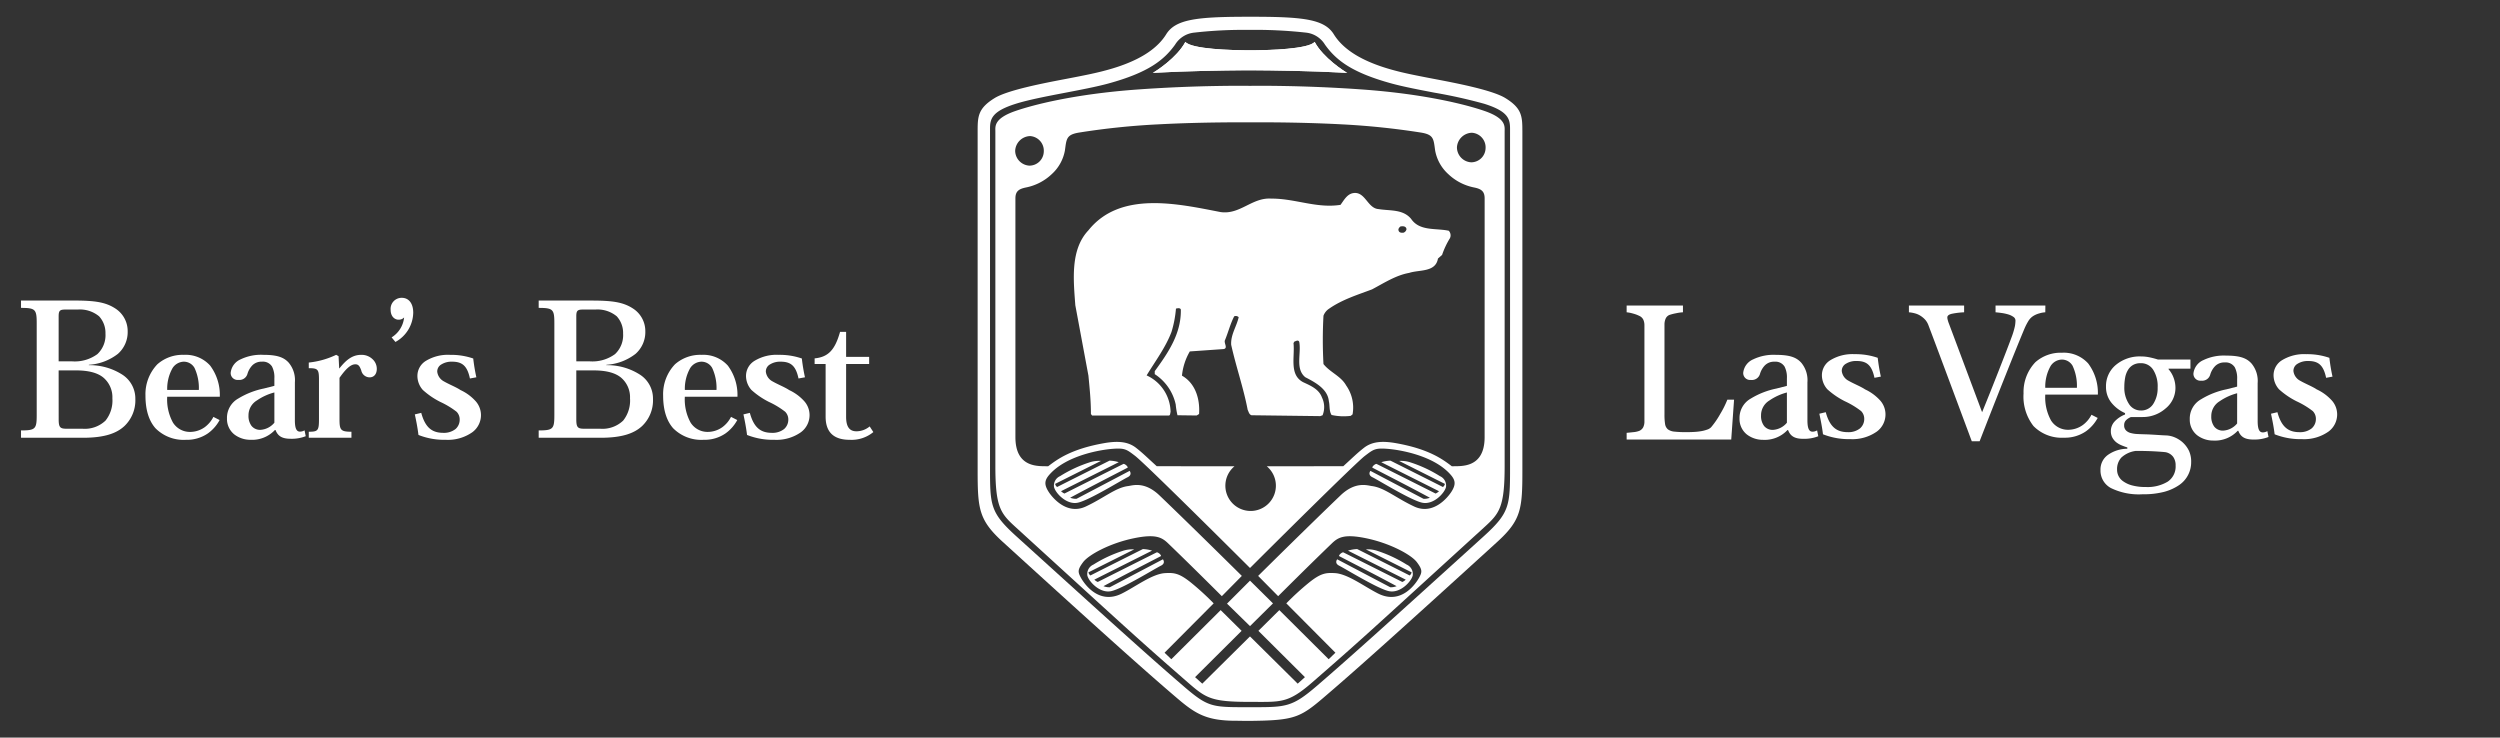 <?xml version="1.0" encoding="UTF-8"?> <svg xmlns="http://www.w3.org/2000/svg" xmlns:xlink="http://www.w3.org/1999/xlink" id="Group_285" data-name="Group 285" width="480" height="141.625" viewBox="0 0 480 141.625"><rect x="0" y="0" width="480" height="141.625" fill="#333333" stroke="none"/><defs><clipPath id="clip-path"><rect id="Rectangle_114" data-name="Rectangle 114" width="480" height="141.625" fill="#fff"></rect></clipPath></defs><g id="Group_285-2" data-name="Group 285" clip-path="url(#clip-path)"><path id="Path_228" data-name="Path 228" d="M271.932,9.656c1.235,1.424,9.149,1.591,11.653,1.608.452,0,1.051,0,1.61,0,2.6-.02,10.344-.2,11.566-1.608,1.609,3.039,5.712,5.674,6.25,5.942-7.22-.4-14.838-.474-17.593-.49-.557,0-1.513,0-2.637,0-3.092.022-10.27.114-17.1.488.537-.268,4.647-2.9,6.255-5.942" transform="translate(-44.344 -1.612)" fill="#fff"></path><path id="Path_229" data-name="Path 229" d="M285.417,15.109c2.755.017,10.373.094,17.592.49-.536-.268-4.64-2.9-6.25-5.942-1.222,1.41-8.967,1.588-11.566,1.608-.557,0-1.156,0-1.609,0-2.5-.017-10.419-.184-11.653-1.608-1.608,3.04-5.718,5.674-6.255,5.942,6.834-.374,14.011-.466,17.1-.488,1.125,0,2.079,0,2.638,0" transform="translate(-44.344 -1.612)" fill="#fff"></path><path id="Path_230" data-name="Path 230" d="M329.145,109.137a24.827,24.827,0,0,0-5.6-2.621,5.74,5.74,0,0,0-2.227-.295l8.787,4.406a1.02,1.02,0,0,1-.386.6c-.211-.121-10.073-5.065-10.073-5.065a6.744,6.744,0,0,0-1.761.3c1.761.893,8.074,4.05,11.084,5.57a2.226,2.226,0,0,1-.654.449s-11.086-5.573-11.351-5.693c-.237,0-.8.418-.8.716,3.843,1.994,7,3.6,11.053,5.782a2.937,2.937,0,0,1-1.22.207L315.8,108.127s-.595.742.386,1.222c1.164.569,7.36,4.408,9.537,4.884s4.289-1.817,4.585-2.981a1.969,1.969,0,0,0-1.163-2.115" transform="translate(-52.68 -17.719)" fill="#fff"></path><path id="Path_231" data-name="Path 231" d="M308.517,129.733c1.163.57,7.36,4.411,9.536,4.886s4.288-1.817,4.585-2.981a1.97,1.97,0,0,0-1.161-2.117,24.98,24.98,0,0,0-5.6-2.623,5.83,5.83,0,0,0-2.228-.295l8.785,4.408a1.012,1.012,0,0,1-.382.6c-.212-.122-10.074-5.069-10.074-5.069a6.837,6.837,0,0,0-1.759.3c1.759.9,8.071,4.052,11.081,5.573a2.163,2.163,0,0,1-.654.444s-11.084-5.57-11.349-5.692c-.238,0-.8.418-.8.716,3.843,1.994,7,3.6,11.051,5.782a2.924,2.924,0,0,1-1.218.207l-10.189-5.365s-.6.744.384,1.227" transform="translate(-51.4 -21.121)" fill="#fff"></path><path id="Path_232" data-name="Path 232" d="M254.9,133.871a2.937,2.937,0,0,1-1.221-.207c4.053-2.177,7.21-3.788,11.052-5.781,0-.3-.566-.716-.8-.716-.266.122-11.348,5.692-11.348,5.692a2.159,2.159,0,0,1-.656-.444c3.009-1.521,9.322-4.678,11.083-5.573a6.87,6.87,0,0,0-1.761-.3s-9.862,4.947-10.072,5.069a1.015,1.015,0,0,1-.383-.6l8.786-4.408a5.836,5.836,0,0,0-2.229.295,24.86,24.86,0,0,0-5.6,2.623,1.974,1.974,0,0,0-1.162,2.117c.3,1.164,2.41,3.458,4.586,2.981s8.373-4.316,9.537-4.886c.981-.483.384-1.226.384-1.226Z" transform="translate(-41.815 -21.121)" fill="#fff"></path><path id="Path_233" data-name="Path 233" d="M247.227,113.489a2.934,2.934,0,0,1-1.22-.207c4.053-2.177,7.21-3.788,11.052-5.781,0-.3-.566-.716-.8-.716-.268.121-11.351,5.693-11.351,5.693a2.178,2.178,0,0,1-.656-.449c3.012-1.52,9.323-4.676,11.083-5.569a6.715,6.715,0,0,0-1.76-.3s-9.862,4.945-10.072,5.065a1.023,1.023,0,0,1-.386-.6l8.788-4.407a5.758,5.758,0,0,0-2.23.295,25.015,25.015,0,0,0-5.6,2.621,1.975,1.975,0,0,0-1.164,2.116c.3,1.163,2.413,3.459,4.589,2.981s8.373-4.315,9.534-4.885c.984-.48.387-1.221.387-1.221Z" transform="translate(-40.535 -17.719)" fill="#fff"></path><path id="Path_234" data-name="Path 234" d="M287.2,133.82l-4.413,4.415,4.415,4.315,4.411-4.363Z" transform="translate(-47.2 -22.336)" fill="#fff"></path><path id="Path_235" data-name="Path 235" d="M319.445,51.722c-2.494-.527-5.562.121-7.19-2.254-1.56-1.92-4.077-1.536-6.262-1.9-2.18-.143-2.561-3.571-5.008-3.043-1.1.264-1.68,1.391-2.3,2.229-4.6.719-8.679-1.222-13.305-1.2-3.69-.239-5.968,3.115-9.709,2.589-8.174-1.583-19.277-4.146-25.387,3.5-3.5,3.694-2.878,9.519-2.518,14.384l2.518,13.521c.238,2.493.479,4.771.479,7.36l.216.29h14.789c.266-.1.194-.456.29-.672a7.854,7.854,0,0,0-4.6-7.025c1.677-2.757,3.645-5.368,4.774-8.343a21.248,21.248,0,0,0,.859-4.483c.29-.072.862-.193.937.217.072,4.6-2.423,8.244-5.011,11.795v.574a9.291,9.291,0,0,1,4.027,5.826,14.645,14.645,0,0,0,.337,2.063l3.691.049.456-.29c.192-2.754-.624-5.847-3.284-7.36a11.46,11.46,0,0,1,1.507-4.65l6.5-.456c.844-.167.076-1.056.219-1.632.648-1.533,1.031-3.163,1.8-4.65a.759.759,0,0,1,.863.169c-.406,1.8-1.558,3.357-1.439,5.3.937,4.217,2.351,8.222,3.167,12.49.193.36.262.886.741,1.031l13.187.167.454-.167a4.206,4.206,0,0,0-.119-3.406c-.576-1.605-2.182-2.276-3.573-2.923-2.777-1.416-1.6-4.89-1.893-7.529l.168-.286c.287-.072.719-.409.934.047.432,2.254-.812,5.155,1.151,6.787,1.824.958,4.315,2.226,4.53,4.6.217.862.026,1.893.531,2.661a10.926,10.926,0,0,0,3.667.167l.36-.287a7.379,7.379,0,0,0-1.222-5.537c-1.009-1.824-3.093-2.519-4.364-4.125a84.868,84.868,0,0,1,0-9.277,2.769,2.769,0,0,1,1.1-1.367c2.518-1.749,5.418-2.636,8.225-3.694,2.3-1.22,4.579-2.708,7.12-3.162,1.965-.648,5.079-.072,5.537-2.757l.791-.695a15.529,15.529,0,0,1,1.511-3.213,1.279,1.279,0,0,0-.241-1.437m-8.681.381c-.382.052-.814,0-.934-.381-.143-.312.12-.647.362-.816.429-.07,1.061-.09,1.15.511a.865.865,0,0,1-.577.686" transform="translate(-41.306 -7.423)" fill="#fff"></path><path id="Path_236" data-name="Path 236" d="M323.334,24.612c-3.232-1.12-11.153-3.24-23.451-4.128-11.868-.861-21.594-.7-21.594-.7s-9.725-.161-21.594.7c-12.295.888-20.217,3.008-23.448,4.128-4.184,1.446-3.848,2.992-3.848,3.928V92.83c0,7.829,1,9.047,3.848,11.64,22.892,20.881,23.689,21.657,33.03,29.791,3.578,3.117,4.555,3.8,12.012,3.8,5.941,0,7.264.343,12.013-3.8,9.341-8.134,10.137-8.91,33.032-29.791,2.844-2.593,3.844-3.811,3.844-11.64V28.54c0-.936.337-2.482-3.844-3.928M233.2,32.243a2.962,2.962,0,0,1,2.861-2.815,2.812,2.812,0,0,1,2.634,2.994,2.769,2.769,0,0,1-2.77,2.682,2.889,2.889,0,0,1-2.725-2.861m83.742,65.5c-.65,1.016-3.441,4.514-7.108,2.817-3.477-1.616-5.727-3.632-8.132-3.933-.858-.107-3.154-.968-6.032,1.787-6.211,5.943-15.819,15.459-15.819,15.459l3.845,3.891s5.674-5.677,10.32-10.145c1.2-1.151,2.385-1.829,6.526-.984,4.6.942,8.713,3.172,9.784,4.6s1.03,1.879.449,2.948-3.378,5.331-7.867,3.087c-2.673-1.339-5.859-3.806-8.358-3.934-1.693-.09-2.677,0-5,1.879a51.334,51.334,0,0,0-4.291,3.931l9.428,9.475-1.292,1.25-9.476-9.429-4.019,3.98,8.934,8.892-1.386,1.25-9.161-9.072-9.159,9.072-1.386-1.25,8.937-8.892-4.022-3.98-9.473,9.429-1.3-1.25,9.429-9.475a51.379,51.379,0,0,0-4.289-3.931c-2.326-1.879-3.3-1.969-5-1.879-2.5.128-5.682,2.6-8.359,3.934-4.489,2.244-7.286-2.019-7.865-3.087s-.626-1.516.447-2.948,5.184-3.662,9.787-4.6c4.141-.845,5.328-.167,6.526.984,4.645,4.469,10.321,10.145,10.321,10.145l3.841-3.891s-9.606-9.516-15.817-15.459c-2.882-2.755-5.176-1.894-6.033-1.787-2.4.3-4.654,2.317-8.134,3.933-3.662,1.7-6.458-1.8-7.105-2.817-.918-1.434-.8-2.255.179-3.352,3.264-3.663,9.741-4.737,12.111-4.916,2.331-.177,2.675.111,4.289,1.34,1.9,1.442,19.021,18.49,21.719,21.184.233.23.358.355.358.355s.125-.125.36-.355c2.7-2.694,19.823-19.742,21.714-21.184,1.615-1.23,1.963-1.518,4.292-1.34,2.369.179,8.849,1.253,12.11,4.916.978,1.1,1.1,1.918.181,3.352m6.389-10.514c0,6.165-4.765,5.509-6.285,5.6-1.75-1.338-4.423-3.323-10.719-4.438-2.75-.49-4.668-.282-6.177.9-1.337,1.049-2.025,1.764-3.959,3.522-2.89,0-11.491.011-14.683.015a4.85,4.85,0,1,1-6.207,0c-2.972,0-11.957-.015-14.922-.015-1.936-1.759-2.624-2.473-3.96-3.522-1.51-1.181-3.428-1.389-6.175-.9-6.3,1.115-8.969,3.1-10.719,4.438-1.519-.09-6.282.566-6.282-5.6V41.4c0-1.357.632-1.818,2-2.1a9.988,9.988,0,0,0,4.976-2.566,8.062,8.062,0,0,0,2.528-4.538c.309-2.219.254-3.028,2.675-3.436a141.009,141.009,0,0,1,15.251-1.585c9.015-.478,17.616-.382,17.616-.382s8.6-.1,17.617.382a145.39,145.39,0,0,1,15.247,1.585c2.428.408,2.369,1.217,2.678,3.436a8.053,8.053,0,0,0,2.528,4.538,10,10,0,0,0,4.976,2.566c1.364.278,2,.739,2,2.1Zm-2.588-52.765a2.889,2.889,0,0,1-2.726-2.861,2.962,2.962,0,0,1,2.859-2.814,2.812,2.812,0,0,1,2.638,2.993,2.768,2.768,0,0,1-2.771,2.682" transform="translate(-38.288 -3.3)" fill="#fff"></path><path id="Path_237" data-name="Path 237" d="M329.9,25.674c0-2.753-.145-4.279-3.258-6.195-2.524-1.555-9.544-2.892-13.739-3.691-.668-.127-1.267-.242-1.767-.341l-.627-.124c-4.7-.925-13.444-2.645-16.815-8.1-1.753-2.836-5.742-3.313-14.609-3.361-.478,0-2.289,0-2.685,0-9.049.036-13.116.511-14.88,3.361-3.368,5.452-12.113,7.173-16.811,8.1l-.63.124c-.5.1-1.1.213-1.767.341-4.195.8-11.214,2.136-13.739,3.691-3.113,1.921-3.258,3.445-3.258,6.2,0,3.262,0,35.076,0,53.358v11.8c0,7.494.191,9.628,4.82,13.849,21.066,19.191,28.025,25.359,33.5,30.03,3.521,3,5.65,4.315,11.253,4.315.387,0,.7.006,1.027.012.358.006.737.012,1.255.012.669,0,1.569-.011,2.951-.048,6.092-.188,7.514-.927,11.462-4.29,5.5-4.693,12.469-10.869,33.5-30.03,4.63-4.22,4.822-6.355,4.822-13.849v-11.8c0-18.282,0-50.1,0-53.359m-2.366,56.563v7.936c0,7.5,0,8.857-5.066,13.446l-.242.22c-17.262,15.642-25.141,22.781-31.813,28.515-4.731,4.07-5.925,4.069-12.446,4.068h-.885c-6.828,0-7.547,0-12.278-4.068-6.73-5.785-14.665-12.977-32.052-28.735-5.067-4.589-5.067-5.942-5.067-13.446V25.367c0-1.9.355-3.352,4.956-4.8,2.451-.769,6.061-1.46,9.551-2.129,2.938-.563,5.977-1.145,8.213-1.758,7.7-2.108,10.694-4.509,12.816-7.465a4.866,4.866,0,0,1,3.612-2.3,82.777,82.777,0,0,1,10.014-.534c.472,0,.751,0,.766,0a88.4,88.4,0,0,1,10.769.531A4.865,4.865,0,0,1,292,9.216c2.115,2.955,5.1,5.355,12.813,7.465,2.234.612,5.272,1.195,8.208,1.757a97.873,97.873,0,0,1,9.553,2.13c4.606,1.447,4.962,2.9,4.962,4.8,0,5.232,0,40.512,0,56.871" transform="translate(-37.607 -0.645)" fill="#fff"></path><path id="Path_238" data-name="Path 238" d="M12.068,72.346c0-1.031.145-1.35,1.206-1.35h2.443a5.776,5.776,0,0,1,4.121,1.3,4.7,4.7,0,0,1,1.22,3.318,4.982,4.982,0,0,1-1.554,3.939,7.349,7.349,0,0,1-4.81,1.39H12.068ZM4.843,70.677c2.778,0,3.013.292,3.013,2.949V91.262c0,2.648-.236,2.941-3.013,2.941v1.409H16.725c4.1,0,6.442-.826,7.968-2.244a6.813,6.813,0,0,0,2.1-5.209,5.452,5.452,0,0,0-2.528-4.684,11.6,11.6,0,0,0-6.4-1.8V81.6A10.117,10.117,0,0,0,23.447,79.5a5.568,5.568,0,0,0,1.875-4.3A5.154,5.154,0,0,0,23,70.822c-1.967-1.3-4.13-1.558-8.1-1.558H4.843Zm7.225,12H15.35c2.442,0,4.165.452,5.291,1.368a4.936,4.936,0,0,1,1.745,4,6.151,6.151,0,0,1-1.32,4.271,5.752,5.752,0,0,1-4.443,1.56h-3.1c-1.2,0-1.45-.315-1.45-1.8Z" transform="translate(-0.808 -11.561)" fill="#fff"></path><path id="Path_239" data-name="Path 239" d="M37.7,88.514a8.06,8.06,0,0,1,1.03-4.195,2.653,2.653,0,0,1,2.135-1.226,2.36,2.36,0,0,1,2.08,1.2,9.14,9.14,0,0,1,.829,4.223ZM47.8,89.822a9.444,9.444,0,0,0-1.85-5.972,6.309,6.309,0,0,0-5.049-2.07,7.308,7.308,0,0,0-5.09,1.811A8.3,8.3,0,0,0,33.525,89.6c0,2.872.715,4.889,1.91,6.261a7.59,7.59,0,0,0,5.848,2.234A7.118,7.118,0,0,0,45.5,96.87,7.554,7.554,0,0,0,47.762,94.3l-1.194-.609a5.565,5.565,0,0,1-1.676,1.987,4.868,4.868,0,0,1-2.881.9,3.837,3.837,0,0,1-3.212-1.8,9.224,9.224,0,0,1-1.1-4.955Z" transform="translate(-5.596 -13.65)" fill="#fff"></path><path id="Path_240" data-name="Path 240" d="M61.411,94.809a3.786,3.786,0,0,1-2.67,1.372,2.1,2.1,0,0,1-1.708-.748,3.157,3.157,0,0,1-.59-2.014,3.317,3.317,0,0,1,1.616-2.887A10.681,10.681,0,0,1,61.411,89Zm3.94-7.761a5.217,5.217,0,0,0-1.166-3.739c-.921-1.038-2.2-1.531-4.879-1.531a9.053,9.053,0,0,0-4.369.862,3.168,3.168,0,0,0-1.914,2.572,1.322,1.322,0,0,0,1.472,1.38,1.609,1.609,0,0,0,1.739-1.13,3.974,3.974,0,0,1,.937-1.656,2.465,2.465,0,0,1,1.856-.715,2.057,2.057,0,0,1,1.934.939,4.506,4.506,0,0,1,.45,2.261v1.44l-2.019.512a15.314,15.314,0,0,0-4.9,1.915A4.25,4.25,0,0,0,52.311,94a3.8,3.8,0,0,0,1.4,3.054,5.05,5.05,0,0,0,3.112,1.036,5.986,5.986,0,0,0,4.687-1.874h.122c.439,1.145,1.235,1.677,2.9,1.677a7.344,7.344,0,0,0,2.9-.492l-.228-1.127a1.747,1.747,0,0,1-.864.251c-.653,0-.994-.566-.994-2.189Z" transform="translate(-8.731 -13.65)" fill="#fff"></path><path id="Path_241" data-name="Path 241" d="M77.054,84.369c1.389-1.751,2.568-2.59,4.213-2.59a3.025,3.025,0,0,1,2.116.812,2.515,2.515,0,0,1,.841,1.869c0,.989-.516,1.642-1.382,1.642a1.655,1.655,0,0,1-1.592-1.291c-.315-.9-.572-1.216-1.148-1.216-.943,0-1.914,1-3.04,2.6V94.1c0,2.1.2,2.443,2.292,2.443V97.7H71.162V96.546c1.8,0,1.96-.251,1.96-2.466V86.6c0-2.02-.174-2.26-1.96-2.26V83.26a16,16,0,0,0,5.258-1.481l.462.254L77,84.369Z" transform="translate(-11.878 -13.65)" fill="#fff"></path><path id="Path_242" data-name="Path 242" d="M90.216,76.234a5.1,5.1,0,0,0,2.4-3.83,1.732,1.732,0,0,1-.37.284,1.554,1.554,0,0,1-.733.149c-.581,0-1.486-.492-1.486-1.911a2.118,2.118,0,0,1,2.139-2.288c1.372,0,2.2,1.1,2.2,2.853a6.542,6.542,0,0,1-3.417,5.623Z" transform="translate(-15.026 -11.457)" fill="#fff"></path><path id="Path_243" data-name="Path 243" d="M106.182,86.319c-.52-2.466-1.515-3.227-3.442-3.227a3.671,3.671,0,0,0-2.033.524,1.56,1.56,0,0,0-.8,1.4,2.415,2.415,0,0,0,1.3,1.869c.972.566,2.367,1.109,3.175,1.66a8.863,8.863,0,0,1,2.732,1.956,4.03,4.03,0,0,1,1.19,2.808,4.08,4.08,0,0,1-1.669,3.336,8.158,8.158,0,0,1-5.1,1.447,13.425,13.425,0,0,1-5.233-.931c-.177-1.4-.394-2.534-.7-3.948l1.234-.292c.8,2.964,2.2,3.834,4.25,3.834a3.584,3.584,0,0,0,2.331-.729,2.378,2.378,0,0,0,.8-1.805,2.1,2.1,0,0,0-.6-1.519,16.146,16.146,0,0,0-3.107-1.878,14.96,14.96,0,0,1-3.366-2.3A4.035,4.035,0,0,1,96.1,85.809a3.382,3.382,0,0,1,1.672-2.9,8.15,8.15,0,0,1,4.613-1.127,12.98,12.98,0,0,1,4.433.7,34.734,34.734,0,0,0,.6,3.61Z" transform="translate(-15.957 -13.65)" fill="#fff"></path><path id="Path_244" data-name="Path 244" d="M131.371,72.346c0-1.031.141-1.35,1.2-1.35h2.448a5.793,5.793,0,0,1,4.122,1.3,4.711,4.711,0,0,1,1.216,3.318,4.974,4.974,0,0,1-1.555,3.939A7.351,7.351,0,0,1,134,80.943h-2.626Zm-7.222-1.669c2.777,0,3.009.292,3.009,2.949V91.262c0,2.648-.232,2.941-3.009,2.941v1.409h11.877c4.1,0,6.443-.826,7.97-2.244a6.813,6.813,0,0,0,2.1-5.209,5.452,5.452,0,0,0-2.531-4.684,11.587,11.587,0,0,0-6.4-1.8V81.6A10.117,10.117,0,0,0,142.75,79.5a5.572,5.572,0,0,0,1.874-4.3,5.153,5.153,0,0,0-2.321-4.373c-1.964-1.3-4.126-1.558-8.1-1.558H124.149Zm7.222,12h3.282c2.443,0,4.161.452,5.288,1.368a4.936,4.936,0,0,1,1.745,4,6.172,6.172,0,0,1-1.316,4.271,5.756,5.756,0,0,1-4.445,1.56H132.82c-1.2,0-1.449-.315-1.449-1.8Z" transform="translate(-20.722 -11.561)" fill="#fff"></path><path id="Path_245" data-name="Path 245" d="M157,88.514a8.035,8.035,0,0,1,1.03-4.195,2.65,2.65,0,0,1,2.135-1.226,2.354,2.354,0,0,1,2.079,1.2,9.065,9.065,0,0,1,.831,4.223ZM167.1,89.822a9.443,9.443,0,0,0-1.846-5.972,6.327,6.327,0,0,0-5.053-2.07,7.321,7.321,0,0,0-5.092,1.811,8.3,8.3,0,0,0-2.279,6.007c0,2.872.715,4.889,1.91,6.261a7.6,7.6,0,0,0,5.848,2.234A7.112,7.112,0,0,0,164.8,96.87a7.574,7.574,0,0,0,2.264-2.572l-1.2-.609a5.549,5.549,0,0,1-1.676,1.987,4.866,4.866,0,0,1-2.878.9,3.839,3.839,0,0,1-3.214-1.8,9.224,9.224,0,0,1-1.1-4.955Z" transform="translate(-25.508 -13.65)" fill="#fff"></path><path id="Path_246" data-name="Path 246" d="M181.911,86.319c-.514-2.466-1.509-3.227-3.442-3.227a3.66,3.66,0,0,0-2.029.524,1.557,1.557,0,0,0-.8,1.4,2.411,2.411,0,0,0,1.3,1.869c.976.566,2.371,1.109,3.179,1.66a8.931,8.931,0,0,1,2.729,1.956,4.02,4.02,0,0,1,1.185,2.808,4.076,4.076,0,0,1-1.669,3.336,8.132,8.132,0,0,1-5.1,1.447,13.466,13.466,0,0,1-5.234-.931c-.174-1.4-.392-2.534-.692-3.948l1.231-.292c.8,2.964,2.2,3.834,4.248,3.834a3.561,3.561,0,0,0,2.329-.729,2.383,2.383,0,0,0,.808-1.805,2.085,2.085,0,0,0-.607-1.519,15.862,15.862,0,0,0-3.1-1.878,15.034,15.034,0,0,1-3.37-2.3,4.052,4.052,0,0,1-1.044-2.717,3.38,3.38,0,0,1,1.674-2.9,8.144,8.144,0,0,1,4.614-1.127,13,13,0,0,1,4.43.7,34.365,34.365,0,0,0,.6,3.61Z" transform="translate(-28.598 -13.65)" fill="#fff"></path><path id="Path_247" data-name="Path 247" d="M187.746,81.574c2.678-.258,3.926-1.7,4.883-5.092h1.162v4.8h4.423v1.378h-4.423V92.8c0,2.029.736,2.777,2,2.777a3.976,3.976,0,0,0,2.523-.939l.706,1.086a6.583,6.583,0,0,1-4.525,1.486c-2.451,0-4.639-.908-4.639-4.437V82.659h-2.112Z" transform="translate(-31.337 -12.766)" fill="#fff"></path><path id="Path_248" data-name="Path 248" d="M533.975,86.165c-.52-2.466-1.51-3.227-3.444-3.227a3.671,3.671,0,0,0-2.031.524,1.56,1.56,0,0,0-.8,1.4,2.41,2.41,0,0,0,1.3,1.869c.972.566,2.371,1.109,3.177,1.66a8.967,8.967,0,0,1,2.732,1.956,4.02,4.02,0,0,1,1.185,2.808,4.076,4.076,0,0,1-1.669,3.336,8.146,8.146,0,0,1-5.1,1.447,13.441,13.441,0,0,1-5.233-.931c-.177-1.4-.4-2.534-.7-3.948l1.233-.292c.8,2.964,2.207,3.834,4.25,3.834a3.571,3.571,0,0,0,2.331-.729,2.382,2.382,0,0,0,.806-1.805,2.091,2.091,0,0,0-.606-1.519,15.929,15.929,0,0,0-3.108-1.878,15.056,15.056,0,0,1-3.366-2.3,4.055,4.055,0,0,1-1.048-2.717,3.382,3.382,0,0,1,1.676-2.9,8.132,8.132,0,0,1,4.611-1.127,12.978,12.978,0,0,1,4.43.7,34.8,34.8,0,0,0,.6,3.61Z" transform="translate(-87.36 -13.624)" fill="#fff"></path><path id="Path_249" data-name="Path 249" d="M410,94.815a3.776,3.776,0,0,1-2.669,1.372,2.089,2.089,0,0,1-1.708-.748,3.172,3.172,0,0,1-.588-2.014,3.319,3.319,0,0,1,1.615-2.887A10.729,10.729,0,0,1,410,89.006Zm3.94-7.761a5.22,5.22,0,0,0-1.166-3.739c-.921-1.038-2.2-1.531-4.877-1.531a9.063,9.063,0,0,0-4.37.862,3.17,3.17,0,0,0-1.914,2.572,1.323,1.323,0,0,0,1.473,1.38,1.608,1.608,0,0,0,1.739-1.13,4,4,0,0,1,.939-1.656,2.46,2.46,0,0,1,1.857-.715,2.057,2.057,0,0,1,1.931.939A4.524,4.524,0,0,1,410,86.3v1.44l-2.016.512a15.275,15.275,0,0,0-4.9,1.915,4.246,4.246,0,0,0-2.18,3.842,3.8,3.8,0,0,0,1.4,3.054,5.056,5.056,0,0,0,3.111,1.036,5.994,5.994,0,0,0,4.69-1.874h.12c.442,1.145,1.235,1.677,2.9,1.677a7.322,7.322,0,0,0,2.9-.492l-.226-1.127a1.741,1.741,0,0,1-.866.251c-.651,0-.992-.566-.992-2.189Z" transform="translate(-66.915 -13.651)" fill="#fff"></path><path id="Path_250" data-name="Path 250" d="M395.512,88.491l-.543,7.659H374.888V94.858c.287-.023.7-.067,1.249-.127a4.21,4.21,0,0,0,1.141-.237,1.537,1.537,0,0,0,.782-.688,2.444,2.444,0,0,0,.242-1.16V74.234a2.683,2.683,0,0,0-.207-1.088,1.57,1.57,0,0,0-.818-.761,6.132,6.132,0,0,0-1.159-.427,6.733,6.733,0,0,0-1.231-.244V70.42H385.7v1.294a8.355,8.355,0,0,0-1.312.182,10.057,10.057,0,0,0-1.168.287,1.354,1.354,0,0,0-.842.744,2.816,2.816,0,0,0-.226,1.124V91.318a11.266,11.266,0,0,0,.117,1.859,1.662,1.662,0,0,0,.554,1.024,2.5,2.5,0,0,0,1.244.425,20.456,20.456,0,0,0,2.313.1q.671,0,1.4-.036a12.259,12.259,0,0,0,1.379-.145,6.821,6.821,0,0,0,1.171-.3,1.858,1.858,0,0,0,.791-.478,16.278,16.278,0,0,0,1.733-2.528,18.155,18.155,0,0,0,1.37-2.746Z" transform="translate(-62.572 -11.754)" fill="#fff"></path><path id="Path_251" data-name="Path 251" d="M466.127,71.714a5.067,5.067,0,0,0-1.142.209,4.272,4.272,0,0,0-1.105.462,2.979,2.979,0,0,0-.987.978,11.524,11.524,0,0,0-.735,1.415q-1.213,2.882-3.644,8.984t-5,12.72h-1.5q-2.612-7.015-5.04-13.526t-3.3-8.795a3.409,3.409,0,0,0-.58-.986,4.251,4.251,0,0,0-.961-.808,3.82,3.82,0,0,0-1.088-.462,6.419,6.419,0,0,0-1.105-.191V70.421h10.6v1.293a15.251,15.251,0,0,0-2.293.272c-.621.135-.93.369-.93.709a1.841,1.841,0,0,0,.071.47c.048.182.091.327.126.436q.669,1.778,2.178,5.812t4.3,11.489q1.383-3.369,3.185-7.962t2.423-6.3a15.167,15.167,0,0,0,.7-2.292,7.045,7.045,0,0,0,.1-1.035.848.848,0,0,0-.372-.7,3.39,3.39,0,0,0-.988-.481,8.448,8.448,0,0,0-1.215-.272c-.41-.06-.827-.107-1.251-.145V70.421h9.567Z" transform="translate(-73.429 -11.754)" fill="#fff"></path><path id="Path_252" data-name="Path 252" d="M499.946,98.716a5.294,5.294,0,0,1,1.14,1.559,4.961,4.961,0,0,1,.417,2.155,5.282,5.282,0,0,1-2.264,4.385,9.444,9.444,0,0,1-2.9,1.325,15.748,15.748,0,0,1-4.165.471,12.2,12.2,0,0,1-6.068-1.188,3.8,3.8,0,0,1-2.011-3.473,3.428,3.428,0,0,1,1.452-2.917,6.529,6.529,0,0,1,3.7-1.16v-.255a11.271,11.271,0,0,1-1.121-.408,4.428,4.428,0,0,1-.995-.572,3.1,3.1,0,0,1-.758-.9,2.594,2.594,0,0,1-.289-1.279,2.7,2.7,0,0,1,.676-1.77,5.345,5.345,0,0,1,2.049-1.39v-.272a7.01,7.01,0,0,1-2.7-2.1,4.82,4.82,0,0,1-.958-2.97,5.276,5.276,0,0,1,1.889-4.175,7.139,7.139,0,0,1,4.838-1.633,7.922,7.922,0,0,1,1.619.167q.806.167,1.637.429h6.231V84.5h-4.2v.107a5.193,5.193,0,0,1,.994,1.712,5.549,5.549,0,0,1,.327,1.836,5.066,5.066,0,0,1-1.908,3.993,6.621,6.621,0,0,1-4.441,1.635h-2.189a2.818,2.818,0,0,0-.862.528,1.3,1.3,0,0,0-.448,1.038,1.342,1.342,0,0,0,.38,1.031,2,2,0,0,0,.922.482,5.736,5.736,0,0,0,1.221.182q.7.035,1.44.054.8.019,2.18.107c.922.062,1.577.1,1.963.11a4.775,4.775,0,0,1,1.675.4,5.44,5.44,0,0,1,1.528,1m-1.428,4.375a2.77,2.77,0,0,0-.469-1.664,2.382,2.382,0,0,0-1.428-.887q-.506-.071-2.079-.162t-3.651-.091a5.024,5.024,0,0,0-2.788,1.274,3.27,3.27,0,0,0-.826,2.309,2.681,2.681,0,0,0,1.213,2.279,5.2,5.2,0,0,0,1.7.769,9.788,9.788,0,0,0,2.606.3,7.473,7.473,0,0,0,4.19-1.021,3.48,3.48,0,0,0,1.53-3.1M495.07,88.085a5.909,5.909,0,0,0-.861-3.382,2.766,2.766,0,0,0-2.42-1.26,2.847,2.847,0,0,0-1.459.354,2.709,2.709,0,0,0-.989,1.006,4.222,4.222,0,0,0-.516,1.442,9.48,9.48,0,0,0-.155,1.73,5.645,5.645,0,0,0,.88,3.282,2.66,2.66,0,0,0,2.276,1.27,2.725,2.725,0,0,0,2.4-1.26,5.612,5.612,0,0,0,.842-3.183" transform="translate(-80.8 -13.712)" fill="#fff"></path><path id="Path_253" data-name="Path 253" d="M429.882,86.162c-.52-2.466-1.51-3.227-3.444-3.227a3.669,3.669,0,0,0-2.031.524,1.558,1.558,0,0,0-.8,1.4,2.409,2.409,0,0,0,1.3,1.869c.972.566,2.371,1.109,3.177,1.66a8.979,8.979,0,0,1,2.732,1.956A4.021,4.021,0,0,1,432,93.153a4.079,4.079,0,0,1-1.669,3.337,8.151,8.151,0,0,1-5.1,1.446A13.441,13.441,0,0,1,420,97.005c-.177-1.4-.4-2.534-.7-3.948l1.233-.292c.8,2.964,2.207,3.834,4.25,3.834a3.571,3.571,0,0,0,2.331-.729,2.382,2.382,0,0,0,.806-1.805,2.091,2.091,0,0,0-.606-1.519,15.928,15.928,0,0,0-3.108-1.878,15.058,15.058,0,0,1-3.366-2.3,4.055,4.055,0,0,1-1.048-2.717,3.383,3.383,0,0,1,1.676-2.9,8.132,8.132,0,0,1,4.611-1.127,13,13,0,0,1,4.43.7,34.781,34.781,0,0,0,.6,3.61Z" transform="translate(-69.986 -13.624)" fill="#fff"></path><path id="Path_254" data-name="Path 254" d="M470.529,88.027a8.064,8.064,0,0,1,1.034-4.195,2.65,2.65,0,0,1,2.13-1.226,2.367,2.367,0,0,1,2.085,1.2,9.1,9.1,0,0,1,.825,4.223Zm10.1,1.308a9.429,9.429,0,0,0-1.85-5.972,6.308,6.308,0,0,0-5.047-2.07,7.322,7.322,0,0,0-5.094,1.811,8.3,8.3,0,0,0-2.278,6.007,9.206,9.206,0,0,0,1.909,6.261,7.6,7.6,0,0,0,5.848,2.234,7.123,7.123,0,0,0,4.217-1.223,7.6,7.6,0,0,0,2.263-2.572L479.4,93.2a5.587,5.587,0,0,1-1.679,1.987,4.881,4.881,0,0,1-2.88.9,3.829,3.829,0,0,1-3.21-1.8,9.2,9.2,0,0,1-1.1-4.955Z" transform="translate(-77.839 -13.568)" fill="#fff"></path><path id="Path_255" data-name="Path 255" d="M513.763,94.986a3.776,3.776,0,0,1-2.669,1.372,2.089,2.089,0,0,1-1.708-.748A3.171,3.171,0,0,1,508.8,93.6a3.317,3.317,0,0,1,1.615-2.887,10.73,10.73,0,0,1,3.351-1.532Zm3.94-7.761a5.217,5.217,0,0,0-1.167-3.739c-.92-1.038-2.2-1.531-4.876-1.531a9.06,9.06,0,0,0-4.37.862,3.171,3.171,0,0,0-1.915,2.572,1.323,1.323,0,0,0,1.474,1.38,1.608,1.608,0,0,0,1.739-1.13,4,4,0,0,1,.939-1.656,2.46,2.46,0,0,1,1.857-.715,2.057,2.057,0,0,1,1.931.939,4.524,4.524,0,0,1,.45,2.261v1.44l-2.016.512a15.274,15.274,0,0,0-4.9,1.915,4.246,4.246,0,0,0-2.18,3.842,3.8,3.8,0,0,0,1.4,3.054,5.056,5.056,0,0,0,3.111,1.036,5.992,5.992,0,0,0,4.689-1.874h.121c.442,1.145,1.235,1.677,2.9,1.677a7.322,7.322,0,0,0,2.9-.492l-.226-1.127a1.741,1.741,0,0,1-.866.251c-.651,0-.992-.566-.992-2.189Z" transform="translate(-84.234 -13.679)" fill="#fff"></path></g></svg> 